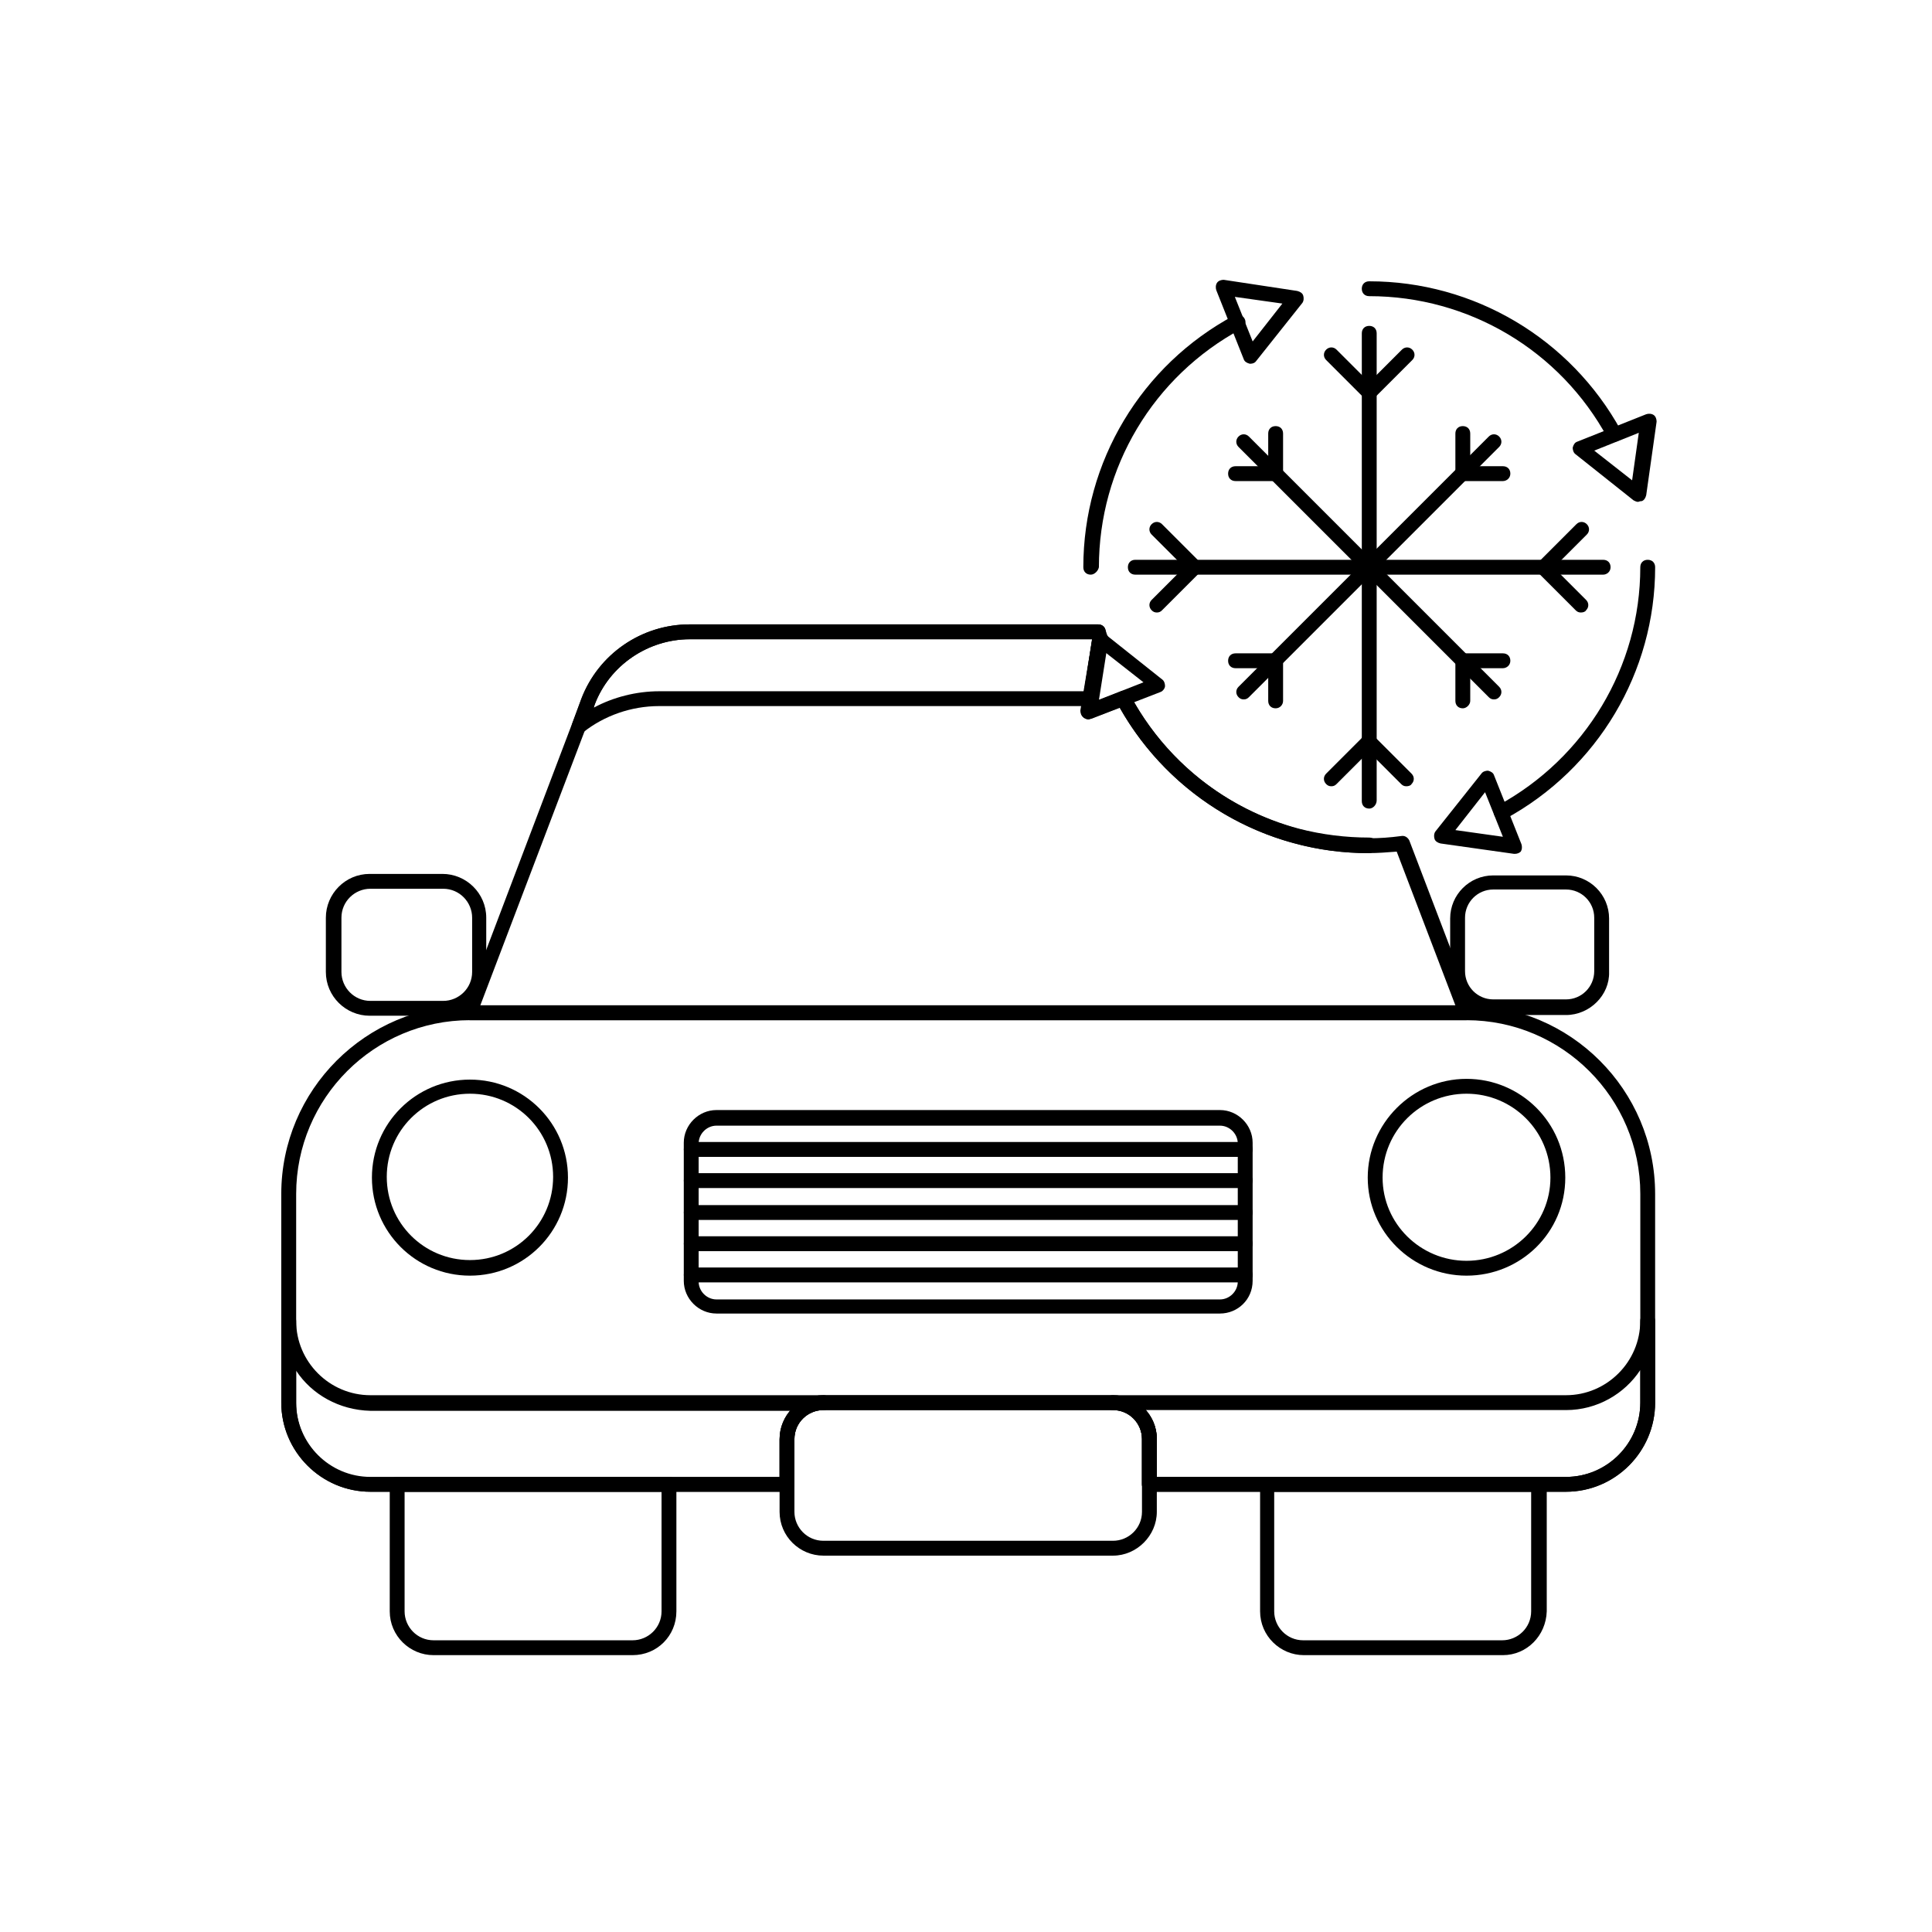 <?xml version="1.0" encoding="UTF-8"?>
<!-- Uploaded to: SVG Find, www.svgrepo.com, Generator: SVG Find Mixer Tools -->
<svg fill="#000000" width="800px" height="800px" version="1.1" viewBox="144 144 512 512" xmlns="http://www.w3.org/2000/svg">
 <g>
  <path d="m261.25 413.18h-19.285c-6.297 0-11.609-5.117-11.609-11.609v-14.367c0-6.297 5.117-11.609 11.609-11.609h19.285c6.297 0 11.609 5.117 11.609 11.609v14.367c0.004 6.297-5.113 11.609-11.609 11.609zm-19.09-33.652c-4.133 0-7.676 3.344-7.676 7.676v14.367c0 4.133 3.344 7.676 7.676 7.676h19.285c4.133 0 7.676-3.344 7.676-7.676v-14.367c0-4.133-3.344-7.676-7.676-7.676z"/>
  <path d="m559.01 412.99h-19.285c-6.297 0-11.414-5.117-11.414-11.414v-14.168c0-6.297 5.117-11.414 11.414-11.414h19.285c6.297 0 11.414 5.117 11.414 11.414v14.168c0.199 6.098-5.113 11.414-11.414 11.414zm-19.285-33.262c-4.133 0-7.477 3.344-7.477 7.477v14.168c0 4.133 3.344 7.477 7.477 7.477h19.285c4.133 0 7.477-3.344 7.477-7.477v-14.168c0-4.133-3.344-7.477-7.477-7.477z"/>
  <path d="m542.29 582.63h-52.742c-6.297 0-11.609-5.117-11.609-11.609v-33.652c0-1.18 0.789-1.969 1.969-1.969h72.027c1.18 0 1.969 0.789 1.969 1.969v33.652c-0.199 6.492-5.316 11.609-11.613 11.609zm-60.613-43.297v31.684c0 4.133 3.344 7.676 7.676 7.676h52.742c4.133 0 7.676-3.344 7.676-7.676v-31.684z"/>
  <path d="m311.64 582.63h-52.746c-6.297 0-11.609-5.117-11.609-11.609v-33.652c0-1.18 0.789-1.969 1.969-1.969h72.027c1.18 0 1.969 0.789 1.969 1.969v33.652c0 6.492-5.117 11.609-11.609 11.609zm-60.418-43.297v31.684c0 4.133 3.344 7.676 7.676 7.676h52.742c4.133 0 7.676-3.344 7.676-7.676v-31.684z"/>
  <path d="m438.96 556.26h-76.754c-6.297 0-11.609-5.117-11.609-11.609v-19.285c0-6.297 5.117-11.609 11.609-11.609h76.754c6.297 0 11.609 5.117 11.609 11.609v19.285c0.004 6.297-5.312 11.609-11.609 11.609zm-76.754-38.574c-4.133 0-7.676 3.344-7.676 7.676v19.285c0 4.133 3.344 7.676 7.676 7.676h76.754c4.133 0 7.676-3.344 7.676-7.676v-19.285c0-4.133-3.344-7.676-7.676-7.676z"/>
  <path d="m352.57 539.33h-110.41c-12.988 0-23.617-10.629-23.617-23.617v-21.648c0-1.18 0.789-1.969 1.969-1.969s1.969 0.789 1.969 1.969c0 10.824 8.855 19.68 19.68 19.68h120.05c1.18 0 1.969 0.789 1.969 1.969 0 1.18-0.789 1.969-1.969 1.969-4.133 0-7.676 3.344-7.676 7.676v12.004c0.004 1.184-0.98 1.969-1.965 1.969zm-130.09-32.078v8.66c0 10.824 8.855 19.68 19.68 19.68h108.44v-10.035c0-2.953 1.18-5.707 2.953-7.676h-111.39c-8.266-0.199-15.547-4.332-19.68-10.629z"/>
  <path d="m559.01 539.33h-110.41c-1.18 0-1.969-0.789-1.969-1.969v-12.004c0-4.133-3.344-7.676-7.676-7.676-1.18 0-1.969-0.789-1.969-1.969 0-1.18 0.789-1.969 1.969-1.969h120.05c10.824 0 19.68-8.855 19.68-19.68 0-1.18 0.789-1.969 1.969-1.969s1.969 0.789 1.969 1.969v21.648c0.004 12.992-10.621 23.617-23.613 23.617zm-108.43-3.934h108.44c10.824 0 19.68-8.855 19.68-19.68v-8.66c-4.133 6.297-11.414 10.629-19.68 10.629h-111.39c1.77 1.969 2.953 4.723 2.953 7.676z"/>
  <path d="m559.01 539.33h-110.41c-1.18 0-1.969-0.789-1.969-1.969v-12.004c0-4.133-3.344-7.676-7.676-7.676h-76.754c-4.133 0-7.676 3.344-7.676 7.676v12.004c0 1.18-0.789 1.969-1.969 1.969h-110.4c-12.988 0-23.617-10.629-23.617-23.617v-55.301c0-27.551 22.434-49.988 49.988-49.988h264.11c27.551 0 49.988 22.434 49.988 49.988v55.301c0 12.992-10.625 23.617-23.617 23.617zm-108.43-3.934h108.44c10.824 0 19.68-8.855 19.68-19.68v-55.301c0-25.387-20.664-46.051-46.051-46.051l-264.11-0.004c-25.387 0-46.051 20.664-46.051 46.051v55.301c0 10.824 8.855 19.68 19.68 19.68h108.44v-10.035c0-6.297 5.117-11.609 11.609-11.609h76.754c6.297 0 11.609 5.117 11.609 11.609z"/>
  <path d="m268.54 482.06c-14.367 0-25.977-11.609-25.977-25.977 0-14.367 11.609-25.977 25.977-25.977 14.367 0 25.977 11.609 25.977 25.977 0 14.367-11.609 25.977-25.977 25.977zm0-48.215c-12.203 0-22.043 9.84-22.043 22.043s9.84 22.043 22.043 22.043 22.043-9.84 22.043-22.043-9.84-22.043-22.043-22.043z"/>
  <path d="m532.64 482.06c-14.367 0-26.176-11.609-26.176-25.977 0-14.367 11.809-26.176 26.176-26.176s26.176 11.609 26.176 26.176c0 14.562-11.809 25.977-26.176 25.977zm0-48.215c-12.203 0-22.238 9.84-22.238 22.238 0 12.203 10.035 22.043 22.238 22.043s22.238-9.84 22.238-22.043c0-12.398-10.035-22.238-22.238-22.238z"/>
  <path d="m467.3 492.1h-133.43c-4.723 0-8.66-3.938-8.66-8.66v-36.605c0-4.723 3.938-8.66 8.66-8.66h133.43c4.723 0 8.66 3.938 8.66 8.66v36.605c0 4.922-3.938 8.66-8.66 8.66zm-133.43-49.789c-2.559 0-4.723 2.164-4.723 4.723v36.605c0 2.559 2.164 4.723 4.723 4.723h133.43c2.559 0 4.723-2.164 4.723-4.723v-36.605c0-2.559-2.164-4.723-4.723-4.723z"/>
  <path d="m474 450.58h-146.81c-1.18 0-1.969-0.789-1.969-1.969s0.789-1.969 1.969-1.969h146.81c1.18 0 1.969 0.789 1.969 1.969s-0.984 1.969-1.969 1.969z"/>
  <path d="m474 458.84h-146.81c-1.18 0-1.969-0.789-1.969-1.969s0.789-1.969 1.969-1.969h146.81c1.18 0 1.969 0.789 1.969 1.969s-0.984 1.969-1.969 1.969z"/>
  <path d="m474 467.3h-146.81c-1.18 0-1.969-0.789-1.969-1.969 0-1.18 0.789-1.969 1.969-1.969h146.81c1.18 0 1.969 0.789 1.969 1.969 0 1.18-0.984 1.969-1.969 1.969z"/>
  <path d="m474 475.57h-146.81c-1.18 0-1.969-0.789-1.969-1.969 0-1.18 0.789-1.969 1.969-1.969h146.81c1.18 0 1.969 0.789 1.969 1.969 0 1.18-0.984 1.969-1.969 1.969z"/>
  <path d="m474 483.84h-146.81c-1.18 0-1.969-0.789-1.969-1.969 0-1.18 0.789-1.969 1.969-1.969h146.81c1.18 0 1.969 0.789 1.969 1.969 0 1.18-0.984 1.969-1.969 1.969z"/>
  <path d="m297.46 338.4c-0.395 0-0.789-0.195-1.18-0.395-0.789-0.59-0.984-1.379-0.59-2.363l2.363-6.496c4.523-11.801 15.938-19.676 28.73-19.676h108.24c0.984 0 1.77 0.59 1.969 1.574 0 0.395 0.195 0.789 0.395 1.18l0.195 0.395c0.195 0.195 0.195 0.59 0.195 0.984 0 0.395 0 0.59-0.195 0.984l-2.363 14.957c-0.195 0.984-0.984 1.574-1.969 1.574h-114.54c-7.477 0-14.562 2.559-20.074 6.887-0.391 0.199-0.785 0.395-1.18 0.395zm29.324-24.992c-11.02 0-21.254 6.887-25.191 17.32l-0.195 0.789c5.117-2.754 11.219-4.328 17.32-4.328h112.57l2.164-13.777z"/>
  <path d="m532.64 414.36h-264.11c-0.59 0-1.18-0.395-1.574-0.789-0.395-0.59-0.395-1.18-0.195-1.77l31.293-82.461c4.523-12 15.938-19.875 28.73-19.875h108.24c0.984 0 1.77 0.59 1.969 1.574 0.195 0.395 0.195 0.984 0.395 1.379v0.195c0.195 0.195 0.195 0.59 0.195 0.789 0 0.195 0 0.59-0.195 0.789l-2.363 15.352 6.102-2.363c0.984-0.395 1.969 0 2.363 0.984 12.594 23.418 36.801 37.984 63.371 37.984 2.754 0 5.512-0.195 8.461-0.59 0.984-0.195 1.77 0.395 2.164 1.18l17.121 44.871c0.195 0.59 0.195 1.379-0.195 1.77-0.594 0.59-1.184 0.98-1.777 0.98zm-261.35-3.934h258.4l-15.547-40.738c-2.559 0.195-4.922 0.395-7.477 0.395-27.355 0-52.547-14.762-65.93-38.574l-7.676 2.953c-0.59 0.195-1.379 0.195-1.969-0.395-0.59-0.395-0.789-1.18-0.789-1.77l3.152-18.895h-106.66c-11.02 0-21.254 6.887-25.191 17.32z"/>
  <path d="m506.86 358.28c-1.18 0-1.969-0.789-1.969-1.969l0.004-123.98c0-1.18 0.789-1.969 1.969-1.969 1.18 0 1.969 0.789 1.969 1.969v123.79c-0.004 1.18-0.988 2.164-1.973 2.164z"/>
  <path d="m460.61 296.29c-0.59 0-0.984-0.195-1.379-0.59l-10.035-10.035c-0.789-0.789-0.789-1.969 0-2.754 0.789-0.789 1.969-0.789 2.754 0l10.035 10.035c0.789 0.789 0.789 1.969 0 2.754-0.391 0.391-0.98 0.59-1.375 0.59z"/>
  <path d="m450.58 306.32c-0.59 0-0.984-0.195-1.379-0.59-0.789-0.789-0.789-1.969 0-2.754l10.035-10.035c0.789-0.789 1.969-0.789 2.754 0 0.789 0.789 0.789 1.969 0 2.754l-10.035 10.035c-0.395 0.395-0.785 0.59-1.375 0.59z"/>
  <path d="m553.11 296.29c-0.59 0-0.984-0.195-1.379-0.59-0.789-0.789-0.789-1.969 0-2.754l10.035-10.035c0.789-0.789 1.969-0.789 2.754 0 0.789 0.789 0.789 1.969 0 2.754l-10.035 10.035c-0.391 0.391-0.98 0.59-1.375 0.59z"/>
  <path d="m562.95 306.32c-0.59 0-0.984-0.195-1.379-0.59l-10.035-10.035c-0.789-0.789-0.789-1.969 0-2.754 0.789-0.789 1.969-0.789 2.754 0l10.035 10.035c0.789 0.789 0.789 1.969 0 2.754-0.195 0.395-0.785 0.59-1.375 0.59z"/>
  <path d="m496.82 352.37c-0.59 0-0.984-0.195-1.379-0.59-0.789-0.789-0.789-1.969 0-2.754l10.035-10.035c0.789-0.789 1.969-0.789 2.754 0 0.789 0.789 0.789 1.969 0 2.754l-10.035 10.035c-0.391 0.395-0.785 0.59-1.375 0.59z"/>
  <path d="m516.7 352.37c-0.59 0-0.984-0.195-1.379-0.59l-10.035-10.035c-0.789-0.789-0.789-1.969 0-2.754 0.789-0.789 1.969-0.789 2.754 0l10.035 10.035c0.789 0.789 0.789 1.969 0 2.754-0.195 0.395-0.785 0.59-1.375 0.59z"/>
  <path d="m506.86 250.04c-0.59 0-0.984-0.195-1.379-0.59l-10.035-10.035c-0.789-0.789-0.789-1.969 0-2.754 0.789-0.789 1.969-0.789 2.754 0l10.035 10.035c0.789 0.789 0.789 1.969 0 2.754-0.391 0.395-0.98 0.59-1.375 0.59z"/>
  <path d="m506.86 250.04c-0.59 0-0.984-0.195-1.379-0.59-0.789-0.789-0.789-1.969 0-2.754l10.035-10.035c0.789-0.789 1.969-0.789 2.754 0 0.789 0.789 0.789 1.969 0 2.754l-10.035 10.035c-0.391 0.395-0.98 0.59-1.375 0.59z"/>
  <path d="m568.85 296.29h-123.98c-1.18 0-1.969-0.789-1.969-1.969 0-1.18 0.789-1.969 1.969-1.969h123.98c1.18 0 1.969 0.789 1.969 1.969 0 1.18-0.984 1.969-1.969 1.969z"/>
  <path d="m473.6 329.35c-0.59 0-0.984-0.195-1.379-0.59-0.789-0.789-0.789-1.969 0-2.754l66.32-66.32c0.789-0.789 1.969-0.789 2.754 0 0.789 0.789 0.789 1.969 0 2.754l-66.32 66.32c-0.391 0.391-0.785 0.59-1.375 0.59z"/>
  <path d="m482.06 271.49c-1.18 0-1.969-0.789-1.969-1.969v-10.629c0-1.18 0.789-1.969 1.969-1.969s1.969 0.789 1.969 1.969v10.629c0 1.18-0.785 1.969-1.969 1.969z"/>
  <path d="m482.06 271.49h-10.629c-1.18 0-1.969-0.789-1.969-1.969 0-1.18 0.789-1.969 1.969-1.969h10.629c1.18 0 1.969 0.789 1.969 1.969 0 1.18-0.785 1.969-1.969 1.969z"/>
  <path d="m542.29 321.08h-10.629c-1.18 0-1.969-0.789-1.969-1.969 0-1.18 0.789-1.969 1.969-1.969h10.629c1.18 0 1.969 0.789 1.969 1.969 0 1.18-0.984 1.969-1.969 1.969z"/>
  <path d="m531.66 331.71c-1.18 0-1.969-0.789-1.969-1.969v-10.629c0-1.18 0.789-1.969 1.969-1.969s1.969 0.789 1.969 1.969v10.629c0 0.988-0.984 1.969-1.969 1.969z"/>
  <path d="m482.06 321.08h-10.629c-1.18 0-1.969-0.789-1.969-1.969 0-1.18 0.789-1.969 1.969-1.969h10.629c1.18 0 1.969 0.789 1.969 1.969 0 1.18-0.785 1.969-1.969 1.969z"/>
  <path d="m482.06 331.71c-1.18 0-1.969-0.789-1.969-1.969v-10.629c0-1.18 0.789-1.969 1.969-1.969s1.969 0.789 1.969 1.969v10.629c0 0.988-0.785 1.969-1.969 1.969z"/>
  <path d="m531.66 271.49c-1.18 0-1.969-0.789-1.969-1.969v-10.629c0-1.18 0.789-1.969 1.969-1.969s1.969 0.789 1.969 1.969v10.629c0 1.18-0.984 1.969-1.969 1.969z"/>
  <path d="m542.29 271.49h-10.629c-1.18 0-1.969-0.789-1.969-1.969 0-1.18 0.789-1.969 1.969-1.969h10.629c1.18 0 1.969 0.789 1.969 1.969 0 1.18-0.984 1.969-1.969 1.969z"/>
  <path d="m539.92 329.35c-0.59 0-0.984-0.195-1.379-0.59l-66.32-66.32c-0.789-0.789-0.789-1.969 0-2.754 0.789-0.789 1.969-0.789 2.754 0l66.32 66.32c0.789 0.789 0.789 1.969 0 2.754-0.391 0.391-0.781 0.59-1.375 0.59z"/>
  <path d="m433.06 296.29c-1.18 0-1.969-0.789-1.969-1.969 0-27.945 15.352-53.531 39.949-66.715 0.984-0.59 2.164-0.195 2.754 0.789s0.195 2.164-0.789 2.754c-23.418 12.594-37.785 36.801-37.785 63.172-0.195 0.984-1.176 1.969-2.16 1.969z"/>
  <path d="m475.38 240.39h-0.195c-0.789-0.195-1.379-0.59-1.574-1.18l-7.281-18.301c-0.195-0.59-0.195-1.379 0.195-1.969 0.395-0.59 1.18-0.789 1.77-0.789l19.484 2.953c0.789 0.195 1.379 0.59 1.574 1.18 0.195 0.59 0.195 1.379-0.195 1.969l-12.203 15.352c-0.395 0.586-0.984 0.785-1.574 0.785zm-4.133-17.715 4.723 11.809 7.871-10.035z"/>
  <path d="m506.86 370.09c-6.691 0-13.188-0.789-19.68-2.559-20.074-5.312-37.391-19.09-47.23-37.391-0.59-0.984-0.195-2.164 0.789-2.754 0.984-0.59 2.164-0.195 2.754 0.789 9.25 17.516 25.586 30.309 44.672 35.426 6.102 1.574 12.398 2.363 18.695 2.363 1.18 0 1.969 0.789 1.969 1.969 0 1.172-0.984 2.156-1.969 2.156z"/>
  <path d="m432.47 334.66c-0.395 0-0.789-0.195-1.18-0.395-0.59-0.395-0.789-1.18-0.789-1.77l2.953-19.484c0.195-0.789 0.59-1.379 1.18-1.574 0.59-0.195 1.379-0.195 1.969 0.395l15.352 12.203c0.59 0.395 0.789 1.18 0.789 1.77 0 0.59-0.59 1.379-1.18 1.574l-18.301 7.086c-0.199 0-0.594 0.195-0.793 0.195zm4.527-17.711-1.969 12.594 12.004-4.723z"/>
  <path d="m541.89 361.23c-0.789 0-1.379-0.395-1.77-0.984-0.59-0.984-0.195-2.164 0.789-2.754 23.223-12.594 37.785-36.801 37.785-63.172 0-1.18 0.789-1.969 1.969-1.969 1.18 0 1.969 0.789 1.969 1.969 0 27.75-15.152 53.332-39.754 66.715-0.398-0.004-0.594 0.195-0.988 0.195z"/>
  <path d="m545.43 370.28h-0.195l-19.484-2.754c-0.789-0.195-1.379-0.59-1.574-1.18-0.195-0.59-0.195-1.379 0.195-1.969l12.203-15.352c0.395-0.59 1.18-0.789 1.77-0.789 0.789 0.195 1.379 0.59 1.574 1.18l7.281 18.301c0.195 0.59 0.195 1.379-0.195 1.969-0.395 0.398-0.984 0.594-1.574 0.594zm-15.742-6.297 12.594 1.77-4.723-11.809z"/>
  <path d="m571.8 261.06c-0.789 0-1.379-0.395-1.77-0.984-12.594-23.223-36.801-37.59-63.172-37.59-1.18 0-1.969-0.789-1.969-1.969s0.789-1.969 1.969-1.969c27.75 0 53.332 15.152 66.715 39.559 0.59 0.984 0.195 2.164-0.789 2.754-0.395 0.199-0.785 0.199-0.984 0.199z"/>
  <path d="m578.1 277c-0.395 0-0.789-0.195-1.18-0.395l-15.352-12.203c-0.59-0.395-0.789-1.18-0.789-1.77 0.195-0.789 0.59-1.379 1.18-1.574l18.301-7.281c0.59-0.195 1.379-0.195 1.969 0.195 0.59 0.395 0.789 1.18 0.789 1.77l-2.754 19.484c-0.195 0.789-0.59 1.379-1.18 1.574-0.59 0-0.785 0.199-0.984 0.199zm-11.609-13.582 10.035 7.871 1.77-12.594z"/>
 </g>
</svg>